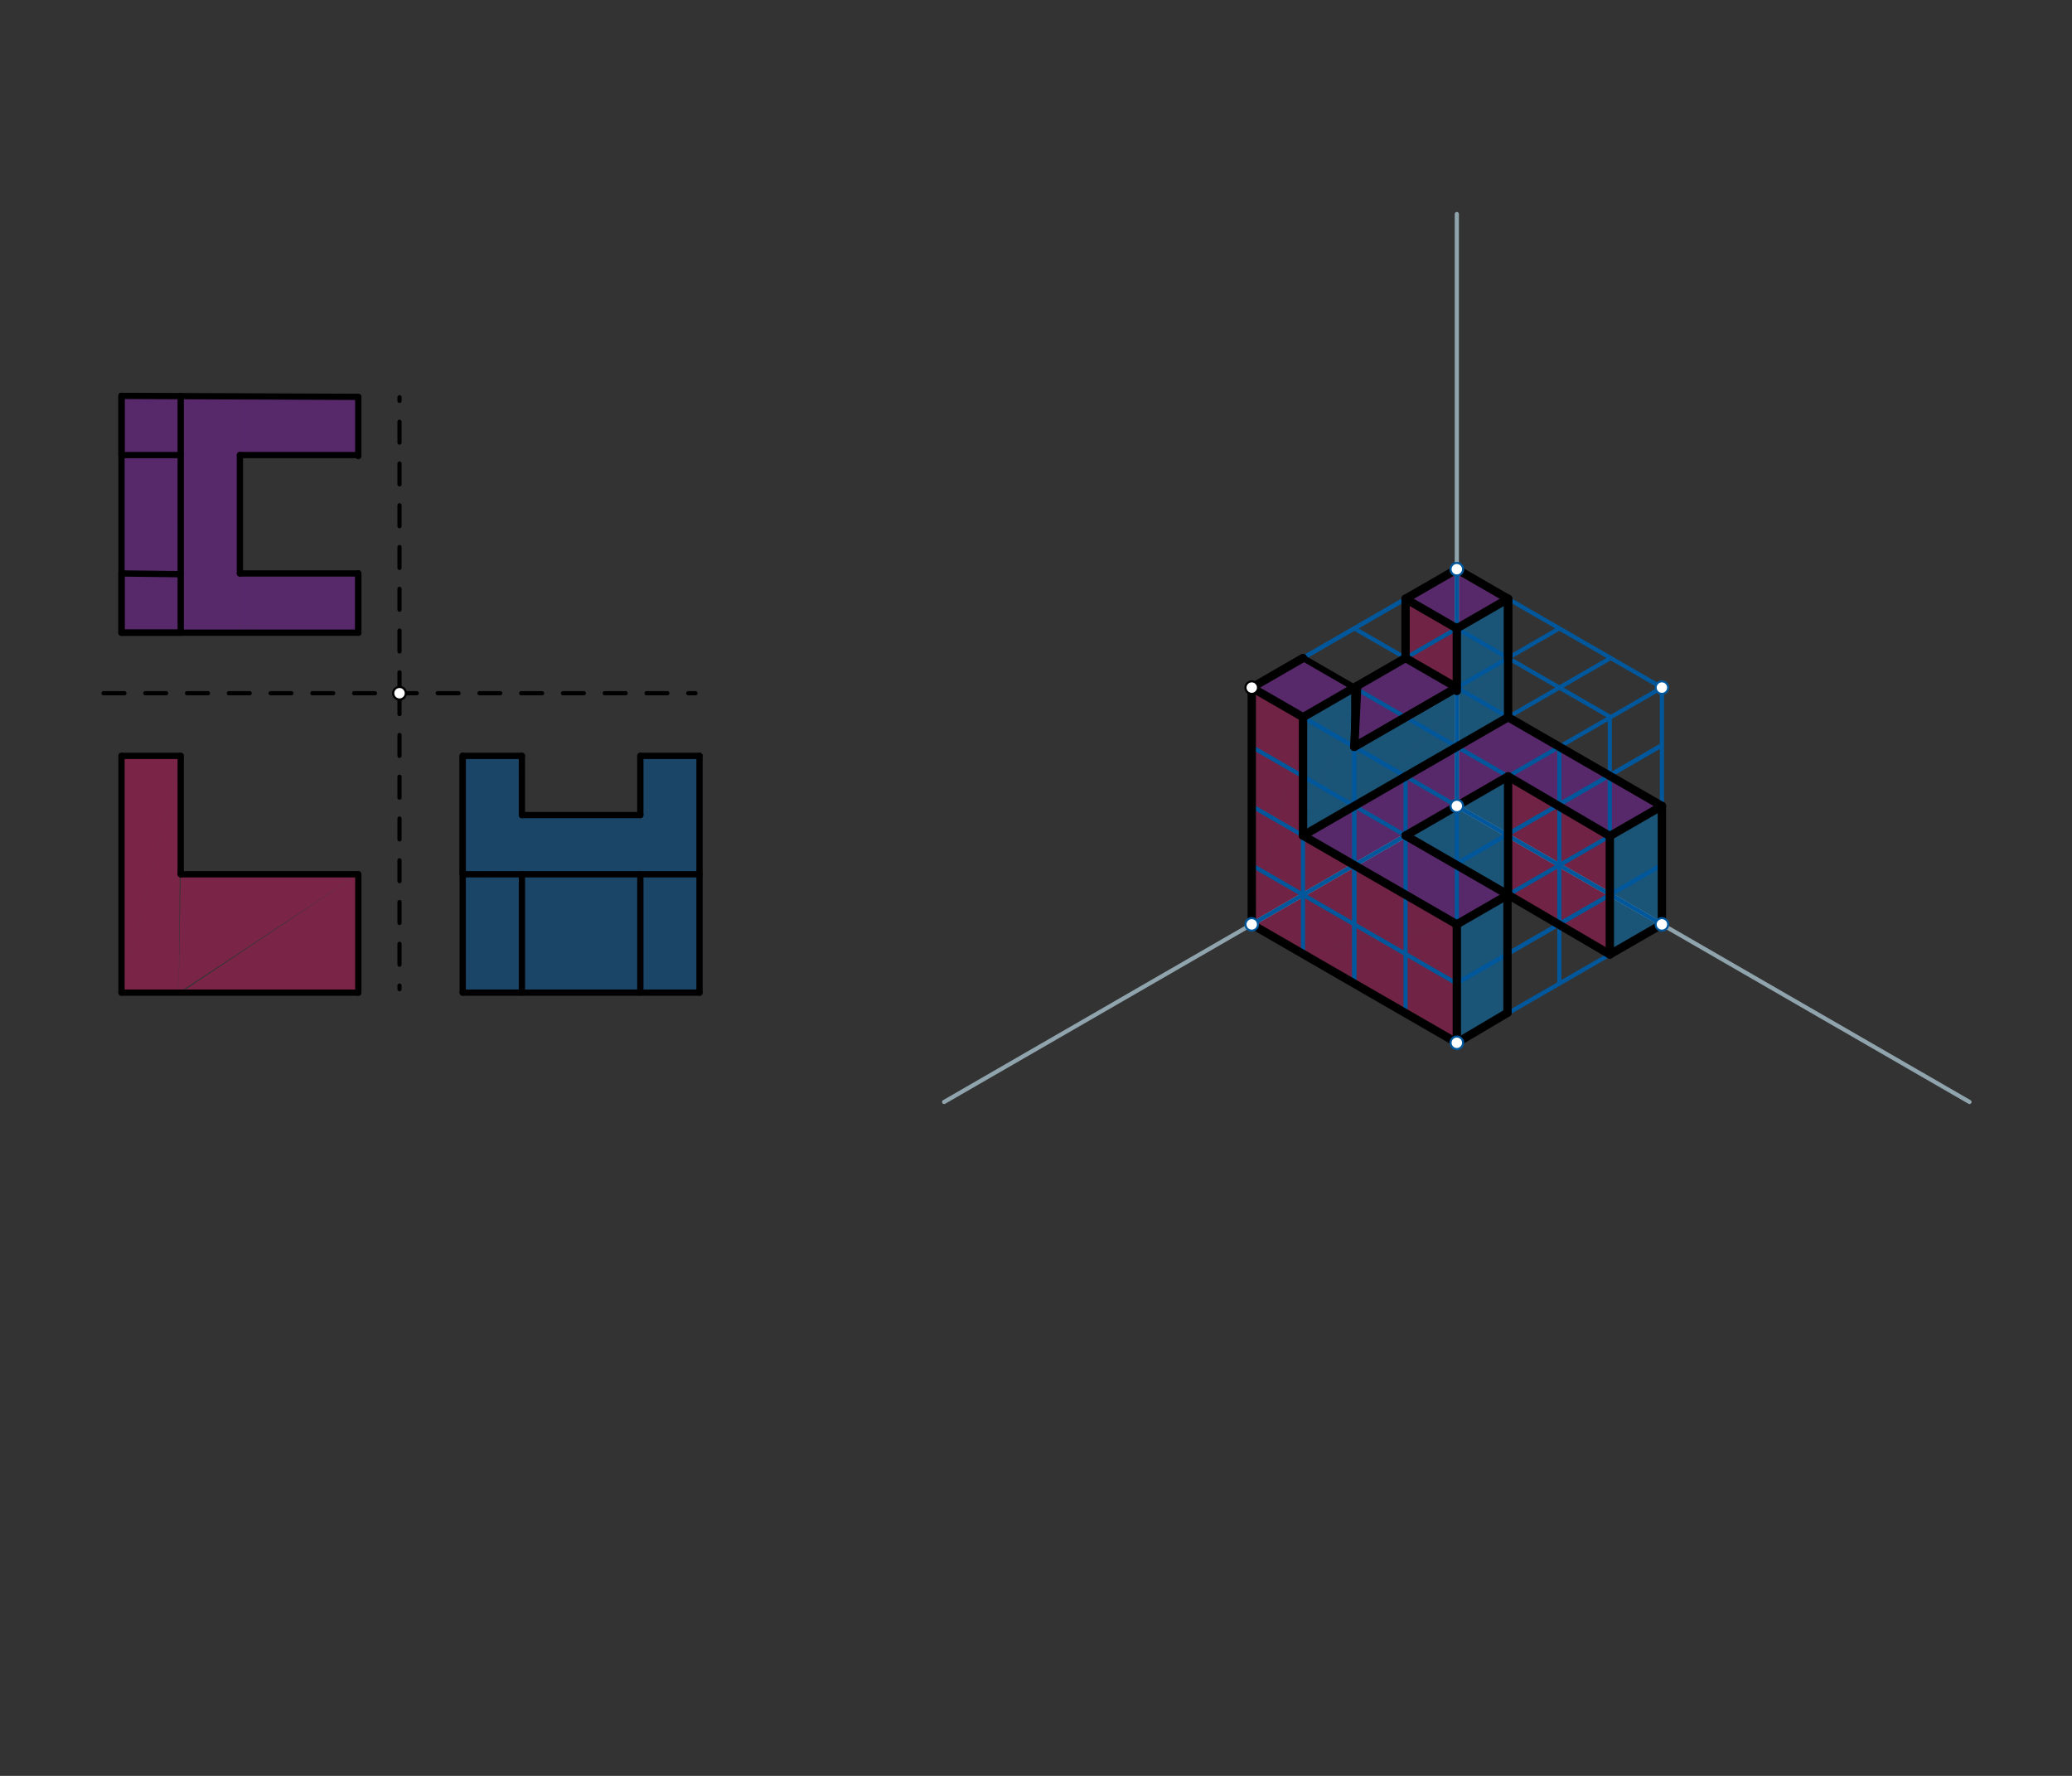 <svg xmlns="http://www.w3.org/2000/svg" class="svg--1it" height="100%" preserveAspectRatio="xMidYMid meet" viewBox="0 0 992.126 850.394" width="100%"><rect x="0" y="0" width="992.126" height="850.394" fill="#333333" stroke="none"/><defs><marker id="marker-arrow" markerHeight="16" markerUnits="userSpaceOnUse" markerWidth="24" orient="auto-start-reverse" refX="24" refY="4" viewBox="0 0 24 8"><path d="M 0 0 L 24 4 L 0 8 z" stroke="inherit"></path></marker></defs><g class="aux-layer--1FB"></g><g class="main-layer--3Vd"><g class="element--2qn"><g fill="#7B1FA2" opacity="0.5"><path d="M 673.014 286.741 L 673.014 286.741 L 697.562 272.567 L 722.111 286.741 L 697.562 300.914 L 673.014 286.741 Z" stroke="none"></path></g></g><g class="element--2qn"><g fill="#7B1FA2" opacity="0.5"><path d="M 623.916 315.087 L 649.863 328.453 L 623.916 343.433 L 623.916 343.433 L 599.367 329.26 L 623.916 315.087 Z" stroke="none"></path></g></g><g class="element--2qn"><g fill="#7B1FA2" opacity="0.5"><path d="M 649.863 328.453 L 648.465 357.607 L 673.014 315.087 L 649.863 328.453 Z" stroke="none"></path></g></g><g class="element--2qn"><g fill="#7B1FA2" opacity="0.5"><path d="M 648.465 357.607 L 673.014 315.087 L 697.562 329.26 L 648.465 357.607 Z" stroke="none"></path></g></g><g class="element--2qn"><g fill="#7B1FA2" opacity="0.5"><path d="M 623.916 400.126 L 722.111 343.433 L 648.465 414.3 L 623.916 400.126 Z" stroke="none"></path></g></g><g class="element--2qn"><g fill="#7B1FA2" opacity="0.5"><path d="M 722.111 343.433 L 722.111 371.78 L 648.465 414.3 L 722.111 343.433 Z" stroke="none"></path></g></g><g class="element--2qn"><g fill="#7B1FA2" opacity="0.5"><path d="M 697.562 442.646 L 722.111 428.473 L 673.014 400.126 L 673.014 400.126 L 648.465 414.3 L 673.014 428.473 L 697.562 442.646 Z" stroke="none"></path></g></g><g class="element--2qn"><g fill="#7B1FA2" opacity="0.5"><path d="M 770.819 400.351 L 795.758 385.953 L 722.111 343.433 L 722.111 371.78 L 722.111 371.78 L 745.812 385.683 L 770.819 400.351 Z" stroke="none"></path></g></g><g class="element--2qn"><g fill="#0277BD" opacity="0.5"><path d="M 697.562 499.339 L 697.562 442.646 L 722.111 428.473 L 722.111 484.993 L 709.687 492.166 L 709.687 492.166 L 709.687 492.166 L 697.562 499.339 Z" stroke="none"></path></g></g><g class="element--2qn"><g fill="#0277BD" opacity="0.5"><path d="M 770.819 457.021 L 770.819 400.351 L 795.758 385.953 L 795.758 442.646 L 795.758 442.646 L 770.819 457.021 Z" stroke="none"></path></g></g><g class="element--2qn"><g fill="#0277BD" opacity="0.5"><path d="M 722.111 371.78 L 673.014 400.126 L 673.014 400.126 L 673.014 400.126 L 722.111 428.473 L 722.111 399.367 L 722.111 371.78 Z" stroke="none"></path></g></g><g class="element--2qn"><g fill="#0277BD" opacity="0.5"><path d="M 623.916 343.433 L 649.863 328.453 L 623.916 400.126 L 623.916 343.433 Z" stroke="none"></path></g></g><g class="element--2qn"><g fill="#0277BD" opacity="0.5"><path d="M 648.465 385.953 L 649.863 328.453 L 623.916 400.126 L 636.94 392.607 L 648.465 385.953 Z" stroke="none"></path></g></g><g class="element--2qn"><g fill="#0277BD" opacity="0.5"><path d="M 648.465 357.607 L 648.465 385.953 L 722.111 315.087 L 722.111 315.087 L 676.651 341.333 L 676.651 341.333 L 648.465 357.607 Z" stroke="none"></path></g></g><g class="element--2qn"><g fill="#0277BD" opacity="0.5"><path d="M 722.111 343.433 L 722.111 315.087 L 648.465 385.953 L 722.111 343.433 Z" stroke="none"></path></g></g><g class="element--2qn"><g fill="#0277BD" opacity="0.5"><path d="M 697.562 300.914 L 722.111 315.087 L 697.562 329.26 L 697.562 300.914 Z" stroke="none"></path></g></g><g class="element--2qn"><g fill="#0277BD" opacity="0.5"><path d="M 722.111 286.741 L 697.562 300.914 L 722.111 315.087 L 722.111 286.741 Z" stroke="none"></path></g></g><g class="element--2qn"><g fill="#AD1457" opacity="0.5"><path d="M 722.111 428.473 L 770.819 457.021 L 770.819 400.351 L 722.111 371.78 L 722.111 399.367 L 722.111 428.473 Z" stroke="none"></path></g></g><g class="element--2qn"><g fill="#AD1457" opacity="0.5"><path d="M 599.367 329.26 L 623.916 343.433 L 599.367 442.646 L 599.367 329.26 Z" stroke="none"></path></g></g><g class="element--2qn"><g fill="#AD1457" opacity="0.5"><path d="M 623.916 343.433 L 623.916 456.353 L 599.367 442.646 L 623.916 343.433 Z" stroke="none"></path></g></g><g class="element--2qn"><g fill="#AD1457" opacity="0.5"><path d="M 623.916 400.126 L 623.916 456.353 L 697.562 442.646 L 648.465 414.3 L 623.916 400.126 Z" stroke="none"></path></g></g><g class="element--2qn"><g fill="#AD1457" opacity="0.5"><path d="M 697.562 499.339 L 623.916 456.353 L 697.562 442.646 L 697.562 470.829 L 697.562 470.829 L 697.562 499.339 Z" stroke="none"></path></g></g><g class="element--2qn"><g fill="#AD1457" opacity="0.5"><path d="M 673.014 286.741 L 697.562 300.914 L 697.562 329.26 L 673.014 315.087 L 673.014 286.741 Z" stroke="none"></path></g></g><g class="element--2qn"><g fill="#7B1FA2" opacity="0.5"><path d="M 58.177 189.567 L 58.177 302.953 L 114.869 189.807 L 86.523 189.687 L 58.177 189.567 Z" stroke="none"></path></g></g><g class="element--2qn"><g fill="#7B1FA2" opacity="0.5"><path d="M 114.87 302.953 L 114.869 189.807 L 58.177 302.953 L 86.523 302.953 L 114.87 302.953 Z" stroke="none"></path></g></g><g class="element--2qn"><g fill="#7B1FA2" opacity="0.5"><path d="M 114.87 274.607 L 171.562 274.607 L 114.87 302.953 L 114.87 274.607 Z" stroke="none"></path></g></g><g class="element--2qn"><g fill="#7B1FA2" opacity="0.5"><path d="M 114.87 302.953 L 171.562 274.607 L 171.562 302.953 L 144.562 302.953 L 114.87 302.953 Z" stroke="none"></path></g></g><g class="element--2qn"><g fill="#7B1FA2" opacity="0.5"><path d="M 114.869 189.807 L 171.561 190.046 L 114.87 217.914 L 114.869 189.807 Z" stroke="none"></path></g></g><g class="element--2qn"><g fill="#7B1FA2" opacity="0.5"><path d="M 171.561 217.914 L 171.561 190.046 L 114.87 217.914 L 143.216 217.914 L 171.561 217.914 Z" stroke="none"></path></g></g><g class="element--2qn"><g fill="#C2185B" opacity="0.5"><path d="M 58.177 361.953 L 58.177 475.339 L 86.523 361.953 L 58.177 361.953 Z" stroke="none"></path></g></g><g class="element--2qn"><g fill="#C2185B" opacity="0.5"><path d="M 58.177 475.339 L 86.523 361.953 L 85.563 475.339 L 58.177 475.339 Z" stroke="none"></path></g></g><g class="element--2qn"><g fill="#C2185B" opacity="0.5"><path d="M 86.523 418.646 L 85.563 475.339 L 171.562 418.646 L 129.043 418.646 L 86.523 418.646 Z" stroke="none"></path></g></g><g class="element--2qn"><g fill="#C2185B" opacity="0.5"><path d="M 86.562 475.339 L 171.562 418.646 L 171.562 475.339 L 114.87 475.339 L 86.562 475.339 Z" stroke="none"></path></g></g><g class="element--2qn"><g fill="#01579B" opacity="0.5"><path d="M 221.562 361.953 L 249.909 361.953 L 221.562 475.339 L 221.562 390.3 L 221.562 361.953 Z" stroke="none"></path></g></g><g class="element--2qn"><g fill="#01579B" opacity="0.5"><path d="M 249.909 361.953 L 249.909 475.339 L 221.562 475.339 L 249.909 361.953 Z" stroke="none"></path></g></g><g class="element--2qn"><g fill="#01579B" opacity="0.5"><path d="M 249.909 390.3 L 306.602 390.3 L 306.602 475.339 L 249.909 475.339 L 249.909 390.3 Z" stroke="none"></path></g></g><g class="element--2qn"><g fill="#01579B" opacity="0.5"><path d="M 306.602 361.953 L 334.948 361.953 L 334.948 475.339 L 306.602 475.339 L 306.602 418.646 L 306.602 361.953 Z" stroke="none"></path></g></g><g class="element--2qn"><line stroke="#000000" stroke-dasharray="10" stroke-linecap="round" stroke-width="2" x1="49.562" x2="333.027" y1="331.953" y2="331.953"></line></g><g class="element--2qn"><line stroke="#000000" stroke-dasharray="10" stroke-linecap="round" stroke-width="2" x1="191.295" x2="191.295" y1="331.953" y2="190.221"></line></g><g class="element--2qn"><line stroke="#000000" stroke-dasharray="10" stroke-linecap="round" stroke-width="2" x1="191.295" x2="191.295" y1="331.953" y2="473.685"></line></g><g class="element--2qn"><line stroke="#90A4AE" stroke-dasharray="none" stroke-linecap="round" stroke-width="2" x1="697.562" x2="697.562" y1="385.953" y2="102.489"></line></g><g class="element--2qn"><line stroke="#90A4AE" stroke-dasharray="none" stroke-linecap="round" stroke-width="2" x1="697.562" x2="943.05" y1="385.953" y2="527.685"></line></g><g class="element--2qn"><line stroke="#90A4AE" stroke-dasharray="none" stroke-linecap="round" stroke-width="2" x1="697.562" x2="452.075" y1="385.953" y2="527.685"></line></g><g class="element--2qn"><line stroke="#000000" stroke-dasharray="none" stroke-linecap="round" stroke-width="3" x1="171.562" x2="58.177" y1="302.953" y2="302.953"></line></g><g class="element--2qn"><line stroke="#000000" stroke-dasharray="none" stroke-linecap="round" stroke-width="3" x1="58.177" x2="58.177" y1="302.953" y2="189.567"></line></g><g class="element--2qn"><line stroke="#000000" stroke-dasharray="none" stroke-linecap="round" stroke-width="3" x1="58.177" x2="171.561" y1="189.567" y2="190.046"></line></g><g class="element--2qn"><line stroke="#01579B" stroke-dasharray="none" stroke-linecap="round" stroke-width="2" x1="697.562" x2="599.367" y1="385.953" y2="442.646"></line></g><g class="element--2qn"><line stroke="#01579B" stroke-dasharray="none" stroke-linecap="round" stroke-width="2" x1="697.562" x2="795.758" y1="385.953" y2="442.646"></line></g><g class="element--2qn"><line stroke="#01579B" stroke-dasharray="none" stroke-linecap="round" stroke-width="2" x1="697.562" x2="697.562" y1="385.953" y2="272.567"></line></g><g class="element--2qn"><line stroke="#01579B" stroke-dasharray="none" stroke-linecap="round" stroke-width="2" x1="697.562" x2="697.562" y1="385.953" y2="499.339"></line></g><g class="element--2qn"><line stroke="#01579B" stroke-dasharray="none" stroke-linecap="round" stroke-width="2" x1="599.367" x2="599.367" y1="442.646" y2="329.26"></line></g><g class="element--2qn"><line stroke="#01579B" stroke-dasharray="none" stroke-linecap="round" stroke-width="2" x1="795.758" x2="795.758" y1="442.646" y2="329.26"></line></g><g class="element--2qn"><line stroke="#01579B" stroke-dasharray="none" stroke-linecap="round" stroke-width="2" x1="697.562" x2="599.367" y1="272.567" y2="329.26"></line></g><g class="element--2qn"><line stroke="#01579B" stroke-dasharray="none" stroke-linecap="round" stroke-width="2" x1="599.367" x2="697.562" y1="329.26" y2="385.953"></line></g><g class="element--2qn"><line stroke="#01579B" stroke-dasharray="none" stroke-linecap="round" stroke-width="2" x1="697.562" x2="795.758" y1="385.953" y2="329.26"></line></g><g class="element--2qn"><line stroke="#01579B" stroke-dasharray="none" stroke-linecap="round" stroke-width="2" x1="697.562" x2="795.758" y1="272.567" y2="329.26"></line></g><g class="element--2qn"><line stroke="#01579B" stroke-dasharray="none" stroke-linecap="round" stroke-width="2" x1="795.758" x2="697.562" y1="442.646" y2="499.339"></line></g><g class="element--2qn"><line stroke="#01579B" stroke-dasharray="none" stroke-linecap="round" stroke-width="2" x1="697.562" x2="599.367" y1="499.339" y2="442.646"></line></g><g class="element--2qn"><line stroke="#01579B" stroke-dasharray="none" stroke-linecap="round" stroke-width="2" x1="599.367" x2="623.916" y1="329.26" y2="315.087"></line></g><g class="element--2qn"><line stroke="#01579B" stroke-dasharray="none" stroke-linecap="round" stroke-width="2" x1="623.916" x2="721.811" y1="315.087" y2="371.606"></line></g><g class="element--2qn"><line stroke="#01579B" stroke-dasharray="none" stroke-linecap="round" stroke-width="2" x1="721.811" x2="721.811" y1="371.606" y2="484.993"></line></g><g class="element--2qn"><line stroke="#01579B" stroke-dasharray="none" stroke-linecap="round" stroke-width="2" x1="623.916" x2="648.465" y1="315.087" y2="300.914"></line></g><g class="element--2qn"><line stroke="#01579B" stroke-dasharray="none" stroke-linecap="round" stroke-width="2" x1="648.465" x2="746.66" y1="300.914" y2="357.607"></line></g><g class="element--2qn"><line stroke="#01579B" stroke-dasharray="none" stroke-linecap="round" stroke-width="2" x1="746.66" x2="746.66" y1="357.607" y2="470.992"></line></g><g class="element--2qn"><line stroke="#01579B" stroke-dasharray="none" stroke-linecap="round" stroke-width="2" x1="648.465" x2="673.014" y1="300.914" y2="286.741"></line></g><g class="element--2qn"><line stroke="#01579B" stroke-dasharray="none" stroke-linecap="round" stroke-width="2" x1="673.014" x2="770.819" y1="286.741" y2="343.208"></line></g><g class="element--2qn"><line stroke="#01579B" stroke-dasharray="none" stroke-linecap="round" stroke-width="2" x1="770.819" x2="770.819" y1="343.208" y2="457.021"></line></g><g class="element--2qn"><line stroke="#01579B" stroke-dasharray="none" stroke-linecap="round" stroke-width="2" x1="599.367" x2="623.916" y1="329.26" y2="343.433"></line></g><g class="element--2qn"><line stroke="#01579B" stroke-dasharray="none" stroke-linecap="round" stroke-width="2" x1="623.916" x2="722.173" y1="343.433" y2="286.705"></line></g><g class="element--2qn"><line stroke="#01579B" stroke-dasharray="none" stroke-linecap="round" stroke-width="2" x1="623.916" x2="648.465" y1="343.433" y2="357.607"></line></g><g class="element--2qn"><line stroke="#01579B" stroke-dasharray="none" stroke-linecap="round" stroke-width="2" x1="648.465" x2="746.66" y1="357.607" y2="300.914"></line></g><g class="element--2qn"><line stroke="#01579B" stroke-dasharray="none" stroke-linecap="round" stroke-width="2" x1="648.465" x2="673.014" y1="357.607" y2="371.78"></line></g><g class="element--2qn"><line stroke="#01579B" stroke-dasharray="none" stroke-linecap="round" stroke-width="2" x1="673.014" x2="771.21" y1="371.78" y2="315.086"></line></g><g class="element--2qn"><line stroke="#01579B" stroke-dasharray="none" stroke-linecap="round" stroke-width="2" x1="673.014" x2="673.014" y1="371.78" y2="485.113"></line></g><g class="element--2qn"><line stroke="#01579B" stroke-dasharray="none" stroke-linecap="round" stroke-width="2" x1="648.465" x2="648.465" y1="357.607" y2="470.992"></line></g><g class="element--2qn"><line stroke="#01579B" stroke-dasharray="none" stroke-linecap="round" stroke-width="2" x1="648.465" x2="648.465" y1="470.992" y2="357.607"></line></g><g class="element--2qn"><line stroke="#01579B" stroke-dasharray="none" stroke-linecap="round" stroke-width="2" x1="623.916" x2="623.916" y1="343.433" y2="456.353"></line></g><g class="element--2qn"><line stroke="#01579B" stroke-dasharray="none" stroke-linecap="round" stroke-width="2" x1="599.367" x2="599.367" y1="329.26" y2="357.607"></line></g><g class="element--2qn"><line stroke="#01579B" stroke-dasharray="none" stroke-linecap="round" stroke-width="2" x1="599.367" x2="696.904" y1="357.607" y2="413.92"></line></g><g class="element--2qn"><line stroke="#01579B" stroke-dasharray="none" stroke-linecap="round" stroke-width="2" x1="599.367" x2="599.367" y1="357.607" y2="385.953"></line></g><g class="element--2qn"><line stroke="#01579B" stroke-dasharray="none" stroke-linecap="round" stroke-width="2" x1="599.367" x2="697.562" y1="385.953" y2="442.646"></line></g><g class="element--2qn"><line stroke="#01579B" stroke-dasharray="none" stroke-linecap="round" stroke-width="2" x1="599.367" x2="599.367" y1="385.953" y2="414.3"></line></g><g class="element--2qn"><line stroke="#01579B" stroke-dasharray="none" stroke-linecap="round" stroke-width="2" x1="599.367" x2="697.421" y1="414.3" y2="470.911"></line></g><g class="element--2qn"><line stroke="#01579B" stroke-dasharray="none" stroke-linecap="round" stroke-width="2" x1="696.904" x2="795.464" y1="413.92" y2="357.016"></line></g><g class="element--2qn"><line stroke="#01579B" stroke-dasharray="none" stroke-linecap="round" stroke-width="2" x1="795.464" x2="697.562" y1="357.016" y2="413.54"></line></g><g class="element--2qn"><line stroke="#01579B" stroke-dasharray="none" stroke-linecap="round" stroke-width="2" x1="697.562" x2="795.758" y1="442.646" y2="385.953"></line></g><g class="element--2qn"><line stroke="#01579B" stroke-dasharray="none" stroke-linecap="round" stroke-width="2" x1="697.421" x2="795.495" y1="470.911" y2="414.288"></line></g><g class="element--2qn"><line stroke="#01579B" stroke-dasharray="none" stroke-linecap="round" stroke-width="2" x1="795.495" x2="697.562" y1="414.288" y2="470.829"></line></g><g class="element--2qn"><line stroke="#000000" stroke-dasharray="none" stroke-linecap="round" stroke-width="3" x1="697.562" x2="599.367" y1="499.339" y2="442.646"></line></g><g class="element--2qn"><line stroke="#000000" stroke-dasharray="none" stroke-linecap="round" stroke-width="3" x1="599.367" x2="599.367" y1="442.646" y2="329.26"></line></g><g class="element--2qn"><line stroke="#000000" stroke-dasharray="none" stroke-linecap="round" stroke-width="3" x1="599.367" x2="623.916" y1="329.26" y2="343.433"></line></g><g class="element--2qn"><line stroke="#000000" stroke-dasharray="none" stroke-linecap="round" stroke-width="3" x1="623.916" x2="648.465" y1="343.433" y2="329.26"></line></g><g class="element--2qn"><line stroke="#000000" stroke-dasharray="none" stroke-linecap="round" stroke-width="3" x1="648.465" x2="623.916" y1="329.26" y2="315.087"></line></g><g class="element--2qn"><line stroke="#000000" stroke-dasharray="none" stroke-linecap="round" stroke-width="3" x1="623.916" x2="599.367" y1="315.087" y2="329.26"></line></g><g class="element--2qn"><line stroke="#000000" stroke-dasharray="none" stroke-linecap="round" stroke-width="3" x1="648.465" x2="648.465" y1="329.26" y2="357.607"></line></g><g class="element--2qn"><line stroke="#000000" stroke-dasharray="none" stroke-linecap="round" stroke-width="3" x1="648.465" x2="697.562" y1="357.607" y2="329.26"></line></g><g class="element--2qn"><line stroke="#000000" stroke-dasharray="none" stroke-linecap="round" stroke-width="3" x1="648.465" x2="673.014" y1="329.26" y2="315.087"></line></g><g class="element--2qn"><line stroke="#000000" stroke-dasharray="none" stroke-linecap="round" stroke-width="4" x1="599.367" x2="599.367" y1="329.26" y2="442.646"></line></g><g class="element--2qn"><line stroke="#000000" stroke-dasharray="none" stroke-linecap="round" stroke-width="4" x1="599.367" x2="697.562" y1="442.646" y2="499.339"></line></g><g class="element--2qn"><line stroke="#000000" stroke-dasharray="none" stroke-linecap="round" stroke-width="4" x1="599.367" x2="623.916" y1="329.26" y2="343.433"></line></g><g class="element--2qn"><line stroke="#000000" stroke-dasharray="none" stroke-linecap="round" stroke-width="4" x1="623.916" x2="648.465" y1="343.433" y2="329.26"></line></g><g class="element--2qn"><line stroke="#000000" stroke-dasharray="none" stroke-linecap="round" stroke-width="4" x1="623.916" x2="599.367" y1="315.087" y2="329.26"></line></g><g class="element--2qn"><line stroke="#000000" stroke-dasharray="none" stroke-linecap="round" stroke-width="4" x1="648.465" x2="673.014" y1="329.26" y2="315.087"></line></g><g class="element--2qn"><line stroke="#000000" stroke-dasharray="none" stroke-linecap="round" stroke-width="4" x1="649.863" x2="648.465" y1="328.453" y2="357.607"></line></g><g class="element--2qn"><line stroke="#000000" stroke-dasharray="none" stroke-linecap="round" stroke-width="4" x1="673.014" x2="696.156" y1="315.087" y2="328.448"></line></g><g class="element--2qn"><line stroke="#000000" stroke-dasharray="none" stroke-linecap="round" stroke-width="4" x1="648.465" x2="694.749" y1="357.607" y2="330.884"></line></g><g class="element--2qn"><line stroke="#000000" stroke-dasharray="none" stroke-linecap="round" stroke-width="4" x1="694.749" x2="648.465" y1="330.884" y2="357.607"></line></g><g class="element--2qn"><line stroke="#000000" stroke-dasharray="none" stroke-linecap="round" stroke-width="4" x1="673.014" x2="697.562" y1="286.741" y2="272.567"></line></g><g class="element--2qn"><line stroke="#000000" stroke-dasharray="none" stroke-linecap="round" stroke-width="4" x1="697.562" x2="722.111" y1="272.567" y2="286.741"></line></g><g class="element--2qn"><line stroke="#000000" stroke-dasharray="none" stroke-linecap="round" stroke-width="4" x1="722.111" x2="697.562" y1="286.741" y2="300.914"></line></g><g class="element--2qn"><line stroke="#000000" stroke-dasharray="none" stroke-linecap="round" stroke-width="4" x1="697.562" x2="673.014" y1="300.914" y2="286.741"></line></g><g class="element--2qn"><line stroke="#000000" stroke-dasharray="none" stroke-linecap="round" stroke-width="4" x1="673.014" x2="673.014" y1="286.741" y2="315.087"></line></g><g class="element--2qn"><line stroke="#000000" stroke-dasharray="none" stroke-linecap="round" stroke-width="4" x1="697.562" x2="697.562" y1="300.914" y2="330.884"></line></g><g class="element--2qn"><line stroke="#000000" stroke-dasharray="none" stroke-linecap="round" stroke-width="4" x1="722.111" x2="722.111" y1="286.741" y2="315.087"></line></g><g class="element--2qn"><line stroke="#000000" stroke-dasharray="none" stroke-linecap="round" stroke-width="4" x1="722.111" x2="722.111" y1="286.741" y2="343.433"></line></g><g class="element--2qn"><line stroke="#000000" stroke-dasharray="none" stroke-linecap="round" stroke-width="4" x1="722.111" x2="673.014" y1="343.433" y2="371.78"></line></g><g class="element--2qn"><line stroke="#000000" stroke-dasharray="none" stroke-linecap="round" stroke-width="4" x1="623.916" x2="623.916" y1="343.433" y2="400.126"></line></g><g class="element--2qn"><line stroke="#000000" stroke-dasharray="none" stroke-linecap="round" stroke-width="4" x1="623.916" x2="697.562" y1="400.126" y2="442.646"></line></g><g class="element--2qn"><line stroke="#000000" stroke-dasharray="none" stroke-linecap="round" stroke-width="4" x1="697.562" x2="697.562" y1="442.646" y2="499.339"></line></g><g class="element--2qn"><line stroke="#000000" stroke-dasharray="none" stroke-linecap="round" stroke-width="4" x1="697.562" x2="721.811" y1="442.646" y2="428.646"></line></g><g class="element--2qn"><line stroke="#000000" stroke-dasharray="none" stroke-linecap="round" stroke-width="4" x1="721.811" x2="721.811" y1="428.646" y2="484.993"></line></g><g class="element--2qn"><line stroke="#000000" stroke-dasharray="none" stroke-linecap="round" stroke-width="4" x1="721.811" x2="697.562" y1="484.993" y2="499.339"></line></g><g class="element--2qn"><line stroke="#000000" stroke-dasharray="none" stroke-linecap="round" stroke-width="4" x1="673.014" x2="623.916" y1="371.78" y2="400.126"></line></g><g class="element--2qn"><line stroke="#000000" stroke-dasharray="none" stroke-linecap="round" stroke-width="4" x1="795.758" x2="722.111" y1="385.953" y2="343.433"></line></g><g class="element--2qn"><line stroke="#000000" stroke-dasharray="none" stroke-linecap="round" stroke-width="4" x1="795.758" x2="770.819" y1="385.953" y2="400.351"></line></g><g class="element--2qn"><line stroke="#000000" stroke-dasharray="none" stroke-linecap="round" stroke-width="4" x1="722.111" x2="673.014" y1="428.473" y2="400.126"></line></g><g class="element--2qn"><line stroke="#000000" stroke-dasharray="none" stroke-linecap="round" stroke-width="4" x1="673.014" x2="722.111" y1="400.126" y2="371.78"></line></g><g class="element--2qn"><line stroke="#000000" stroke-dasharray="none" stroke-linecap="round" stroke-width="4" x1="722.111" x2="770.819" y1="371.78" y2="400.351"></line></g><g class="element--2qn"><line stroke="#000000" stroke-dasharray="none" stroke-linecap="round" stroke-width="4" x1="770.819" x2="770.819" y1="400.351" y2="457.021"></line></g><g class="element--2qn"><line stroke="#000000" stroke-dasharray="none" stroke-linecap="round" stroke-width="4" x1="770.819" x2="795.758" y1="457.021" y2="442.646"></line></g><g class="element--2qn"><line stroke="#000000" stroke-dasharray="none" stroke-linecap="round" stroke-width="4" x1="795.758" x2="795.758" y1="385.953" y2="442.646"></line></g><g class="element--2qn"><line stroke="#000000" stroke-dasharray="none" stroke-linecap="round" stroke-width="4" x1="770.819" x2="722.111" y1="457.021" y2="428.473"></line></g><g class="element--2qn"><line stroke="#000000" stroke-dasharray="none" stroke-linecap="round" stroke-width="4" x1="722.111" x2="722.111" y1="371.78" y2="428.473"></line></g><g class="element--2qn"><line stroke="#000000" stroke-dasharray="none" stroke-linecap="round" stroke-width="3" x1="58.177" x2="86.523" y1="302.953" y2="302.953"></line></g><g class="element--2qn"><line stroke="#000000" stroke-dasharray="none" stroke-linecap="round" stroke-width="3" x1="86.523" x2="86.523" y1="302.953" y2="189.687"></line></g><g class="element--2qn"><line stroke="#000000" stroke-dasharray="none" stroke-linecap="round" stroke-width="3" x1="58.177" x2="58.177" y1="302.953" y2="274.607"></line></g><g class="element--2qn"><line stroke="#000000" stroke-dasharray="none" stroke-linecap="round" stroke-width="3" x1="58.177" x2="86.523" y1="274.607" y2="274.953"></line></g><g class="element--2qn"><line stroke="#000000" stroke-dasharray="none" stroke-linecap="round" stroke-width="3" x1="58.177" x2="58.177" y1="189.567" y2="217.914"></line></g><g class="element--2qn"><line stroke="#000000" stroke-dasharray="none" stroke-linecap="round" stroke-width="3" x1="58.177" x2="86.523" y1="217.914" y2="217.914"></line></g><g class="element--2qn"><line stroke="#000000" stroke-dasharray="none" stroke-linecap="round" stroke-width="3" x1="171.561" x2="171.561" y1="190.046" y2="218.392"></line></g><g class="element--2qn"><line stroke="#000000" stroke-dasharray="none" stroke-linecap="round" stroke-width="3" x1="114.87" x2="114.87" y1="217.914" y2="274.607"></line></g><g class="element--2qn"><line stroke="#000000" stroke-dasharray="none" stroke-linecap="round" stroke-width="3" x1="114.87" x2="171.562" y1="274.607" y2="274.607"></line></g><g class="element--2qn"><line stroke="#000000" stroke-dasharray="none" stroke-linecap="round" stroke-width="3" x1="114.87" x2="171.561" y1="217.914" y2="217.914"></line></g><g class="element--2qn"><line stroke="#000000" stroke-dasharray="none" stroke-linecap="round" stroke-width="3" x1="171.562" x2="171.562" y1="274.607" y2="302.953"></line></g><g class="element--2qn"><line stroke="#000000" stroke-dasharray="none" stroke-linecap="round" stroke-width="3" x1="171.562" x2="171.562" y1="274.607" y2="302.953"></line></g><g class="element--2qn"><line stroke="#000000" stroke-dasharray="none" stroke-linecap="round" stroke-width="3" x1="171.562" x2="58.177" y1="475.339" y2="475.339"></line></g><g class="element--2qn"><line stroke="#000000" stroke-dasharray="none" stroke-linecap="round" stroke-width="3" x1="58.177" x2="58.177" y1="475.339" y2="361.953"></line></g><g class="element--2qn"><line stroke="#000000" stroke-dasharray="none" stroke-linecap="round" stroke-width="3" x1="171.562" x2="171.562" y1="475.339" y2="418.646"></line></g><g class="element--2qn"><line stroke="#000000" stroke-dasharray="none" stroke-linecap="round" stroke-width="3" x1="171.562" x2="86.523" y1="418.646" y2="418.646"></line></g><g class="element--2qn"><line stroke="#000000" stroke-dasharray="none" stroke-linecap="round" stroke-width="3" x1="86.523" x2="86.523" y1="418.646" y2="361.953"></line></g><g class="element--2qn"><line stroke="#000000" stroke-dasharray="none" stroke-linecap="round" stroke-width="3" x1="58.177" x2="86.523" y1="361.953" y2="361.953"></line></g><g class="element--2qn"><line stroke="#000000" stroke-dasharray="none" stroke-linecap="round" stroke-width="3" x1="221.562" x2="221.562" y1="361.953" y2="475.339"></line></g><g class="element--2qn"><line stroke="#000000" stroke-dasharray="none" stroke-linecap="round" stroke-width="3" x1="221.562" x2="334.948" y1="475.339" y2="475.339"></line></g><g class="element--2qn"><line stroke="#000000" stroke-dasharray="none" stroke-linecap="round" stroke-width="3" x1="334.948" x2="334.948" y1="475.339" y2="361.953"></line></g><g class="element--2qn"><line stroke="#000000" stroke-dasharray="none" stroke-linecap="round" stroke-width="3" x1="221.562" x2="249.909" y1="361.953" y2="361.953"></line></g><g class="element--2qn"><line stroke="#000000" stroke-dasharray="none" stroke-linecap="round" stroke-width="3" x1="249.909" x2="249.909" y1="361.953" y2="390.3"></line></g><g class="element--2qn"><line stroke="#000000" stroke-dasharray="none" stroke-linecap="round" stroke-width="3" x1="249.909" x2="306.602" y1="390.3" y2="390.3"></line></g><g class="element--2qn"><line stroke="#000000" stroke-dasharray="none" stroke-linecap="round" stroke-width="3" x1="306.602" x2="306.602" y1="390.3" y2="361.953"></line></g><g class="element--2qn"><line stroke="#000000" stroke-dasharray="none" stroke-linecap="round" stroke-width="3" x1="306.602" x2="334.948" y1="361.953" y2="361.953"></line></g><g class="element--2qn"><line stroke="#000000" stroke-dasharray="none" stroke-linecap="round" stroke-width="3" x1="221.562" x2="221.562" y1="361.953" y2="418.646"></line></g><g class="element--2qn"><line stroke="#000000" stroke-dasharray="none" stroke-linecap="round" stroke-width="3" x1="221.562" x2="334.948" y1="418.646" y2="418.646"></line></g><g class="element--2qn"><line stroke="#000000" stroke-dasharray="none" stroke-linecap="round" stroke-width="3" x1="306.602" x2="306.602" y1="418.646" y2="475.339"></line></g><g class="element--2qn"><line stroke="#000000" stroke-dasharray="none" stroke-linecap="round" stroke-width="3" x1="249.909" x2="249.909" y1="418.646" y2="475.339"></line></g><g class="element--2qn"><circle cx="191.295" cy="331.953" r="3" stroke="#000000" stroke-width="1" fill="#ffffff"></circle>}</g><g class="element--2qn"><circle cx="191.295" cy="331.953" r="3" stroke="#000000" stroke-width="1" fill="#ffffff"></circle>}</g><g class="element--2qn"><circle cx="599.367" cy="442.646" r="3" stroke="#01579B" stroke-width="1" fill="#ffffff"></circle>}</g><g class="element--2qn"><circle cx="697.562" cy="272.567" r="3" stroke="#01579B" stroke-width="1" fill="#ffffff"></circle>}</g><g class="element--2qn"><circle cx="795.758" cy="442.646" r="3" stroke="#01579B" stroke-width="1" fill="#ffffff"></circle>}</g><g class="element--2qn"><circle cx="795.758" cy="329.26" r="3" stroke="#01579B" stroke-width="1" fill="#ffffff"></circle>}</g><g class="element--2qn"><circle cx="697.562" cy="499.339" r="3" stroke="#01579B" stroke-width="1" fill="#ffffff"></circle>}</g><g class="element--2qn"><circle cx="697.562" cy="385.953" r="3" stroke="#01579B" stroke-width="1" fill="#ffffff"></circle>}</g><g class="element--2qn"><circle cx="599.367" cy="329.26" r="3" stroke="#000000" stroke-width="1" fill="#ffffff"></circle>}</g></g><g class="snaps-layer--2PT"></g><g class="temp-layer--rAP"></g></svg>